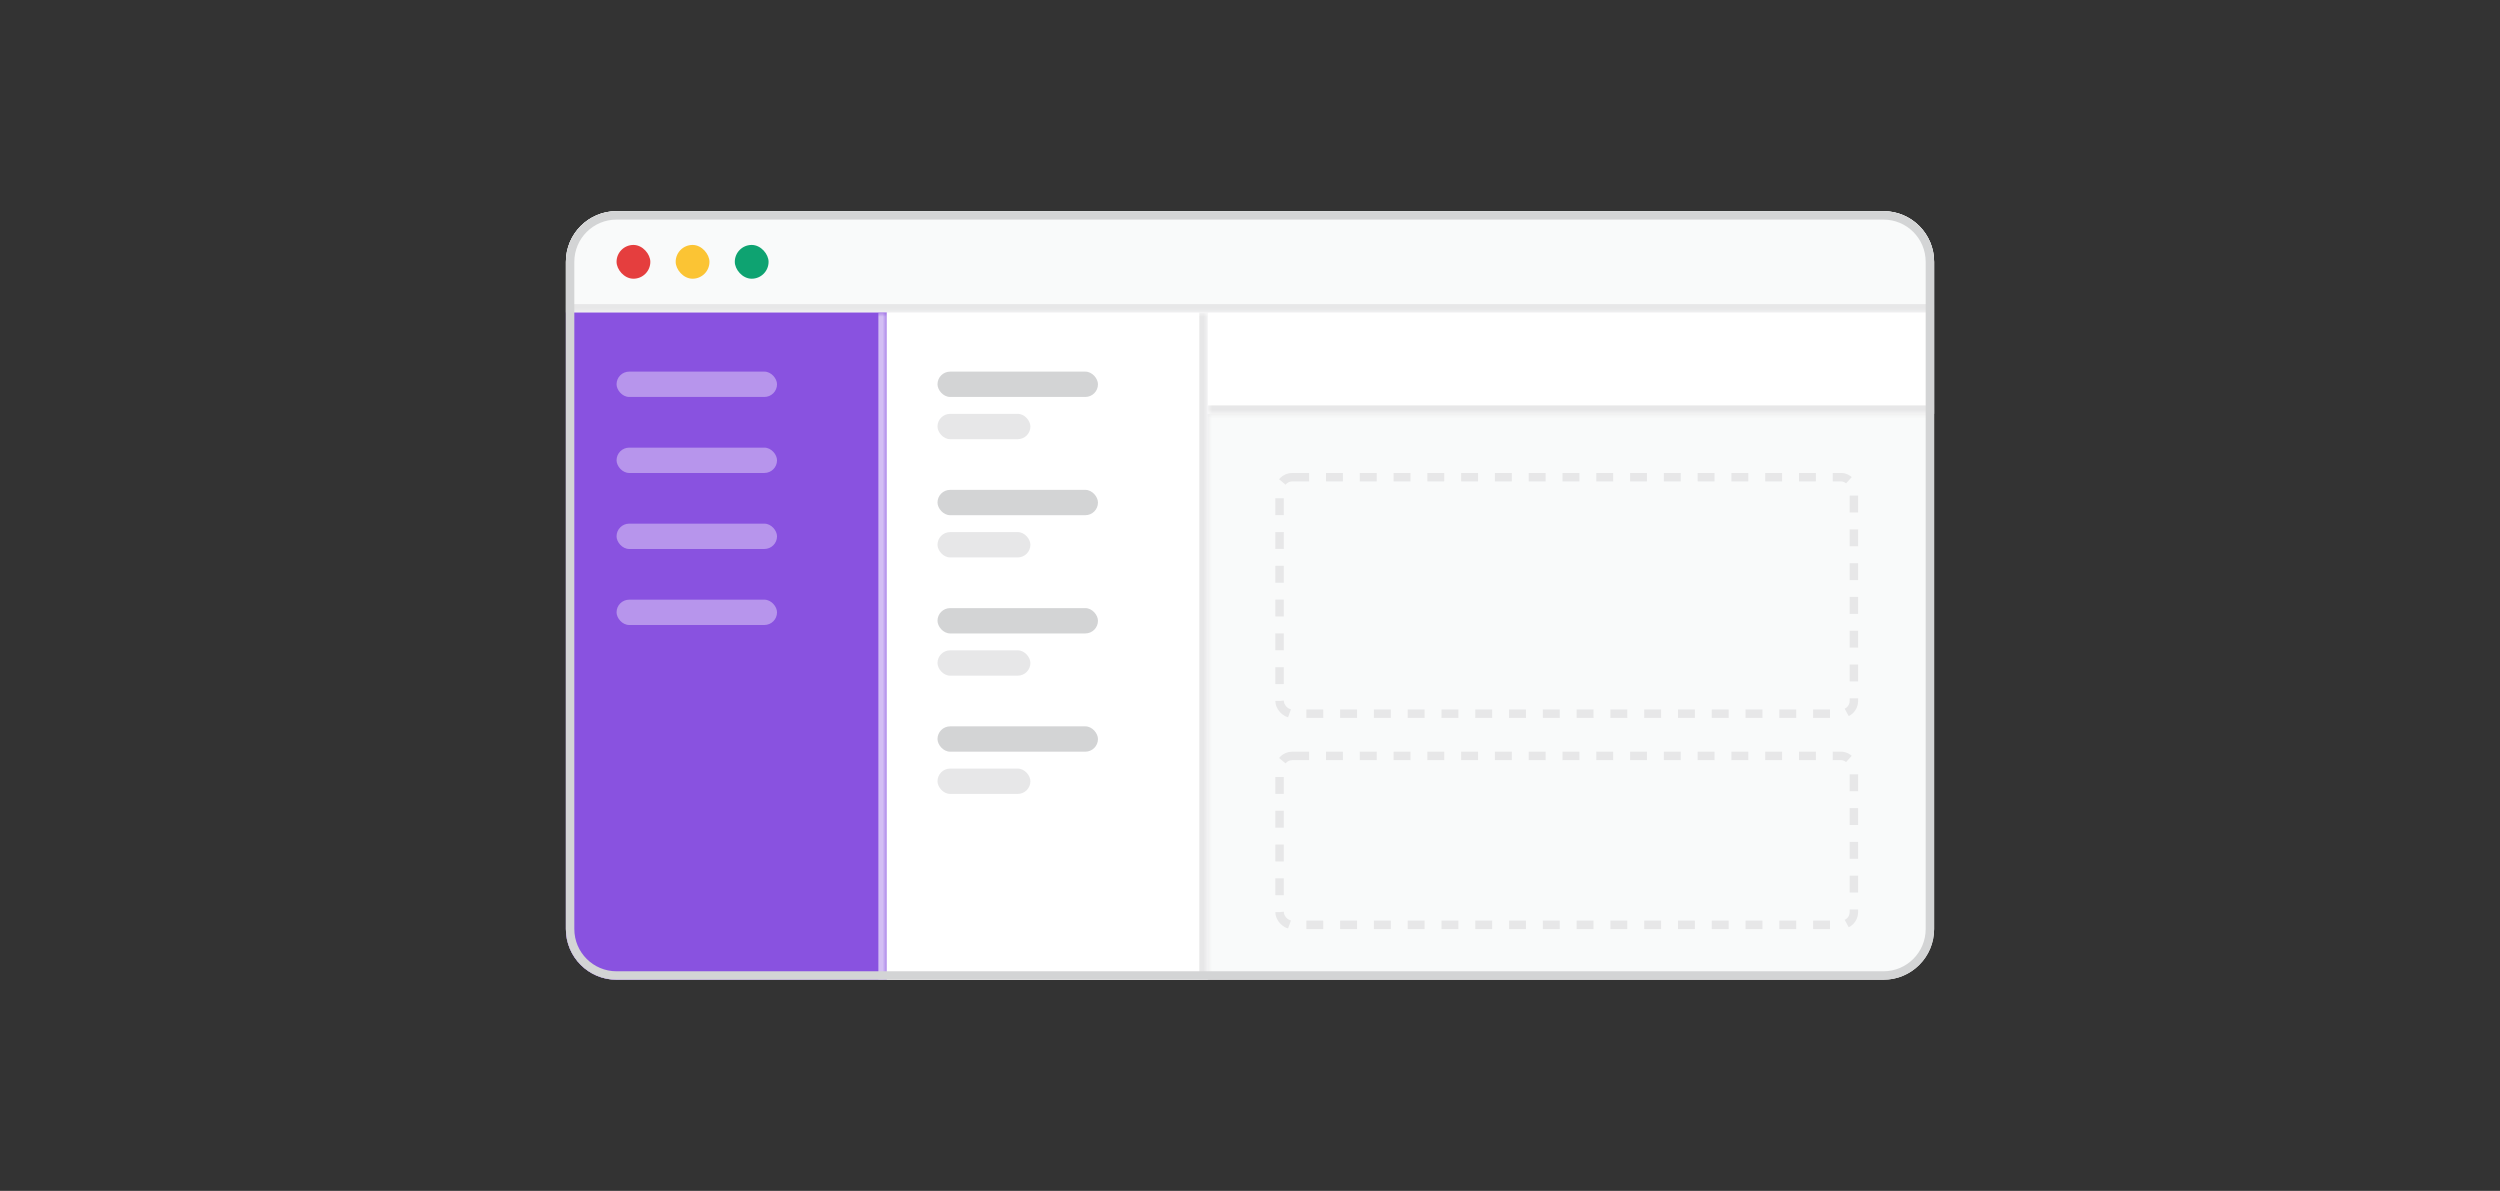 <svg width="296" height="141" viewBox="0 0 296 141" fill="none" xmlns="http://www.w3.org/2000/svg">
<rect x="0" y="0" width="296" height="141" fill="#333333" stroke="none"/>
<g clip-path="url(#clip0_99_8660)">
<path d="M67 31C67 27.686 69.686 25 73 25H223C226.314 25 229 27.686 229 31V110C229 113.314 226.314 116 223 116H73C69.686 116 67 113.314 67 110V31Z" fill="#F9FAFA"/>
<mask id="path-3-inside-1_99_8660" fill="white">
<path d="M67 25H229V37H67V25Z"/>
</mask>
<path d="M67 25H229V37H67V25Z" fill="#F9FAFA"/>
<path d="M229 36H67V38H229V36Z" fill="#E7E7E8" mask="url(#path-3-inside-1_99_8660)"/>
<rect x="73" y="29" width="4" height="4" rx="2" fill="#E53E3E"/>
<rect x="80" y="29" width="4" height="4" rx="2" fill="#FBC434"/>
<rect x="87" y="29" width="4" height="4" rx="2" fill="#0EA371"/>
<mask id="path-8-inside-2_99_8660" fill="white">
<path d="M67 37H105V133H67V37Z"/>
</mask>
<path d="M67 37H105V133H67V37Z" fill="#8952E0"/>
<path d="M104 37V133H106V37H104Z" fill="#D3BEF4" mask="url(#path-8-inside-2_99_8660)"/>
<rect x="73" y="44" width="19" height="3" rx="1.5" fill="#B795EC"/>
<rect x="73" y="53" width="19" height="3" rx="1.5" fill="#B795EC"/>
<rect x="73" y="62" width="19" height="3" rx="1.5" fill="#B795EC"/>
<rect x="73" y="71" width="19" height="3" rx="1.5" fill="#B795EC"/>
<mask id="path-14-inside-3_99_8660" fill="white">
<path d="M105 37H143V133H105V37Z"/>
</mask>
<path d="M105 37H143V133H105V37Z" fill="white"/>
<path d="M142 37V133H144V37H142Z" fill="#E7E7E8" mask="url(#path-14-inside-3_99_8660)"/>
<rect x="111" y="44" width="19" height="3" rx="1.5" fill="#D3D4D5"/>
<rect x="111" y="49" width="11" height="3" rx="1.5" fill="#E7E7E8"/>
<rect x="111" y="58" width="19" height="3" rx="1.5" fill="#D3D4D5"/>
<rect x="111" y="63" width="11" height="3" rx="1.5" fill="#E7E7E8"/>
<rect x="111" y="72" width="19" height="3" rx="1.5" fill="#D3D4D5"/>
<rect x="111" y="77" width="11" height="3" rx="1.5" fill="#E7E7E8"/>
<rect x="111" y="86" width="19" height="3" rx="1.5" fill="#D3D4D5"/>
<rect x="111" y="91" width="11" height="3" rx="1.5" fill="#E7E7E8"/>
<mask id="path-24-inside-4_99_8660" fill="white">
<path d="M143 37H235V49H143V37Z"/>
</mask>
<path d="M143 37H235V49H143V37Z" fill="white"/>
<path d="M235 48H143V50H235V48Z" fill="#E7E7E8" mask="url(#path-24-inside-4_99_8660)"/>
<rect x="151.5" y="56.5" width="68" height="28" rx="1.5" stroke="#E7E7E8" stroke-dasharray="2 2"/>
<rect x="151.5" y="89.5" width="68" height="20" rx="1.5" stroke="#E7E7E8" stroke-dasharray="2 2"/>
</g>
<path d="M67.5 31C67.5 27.962 69.962 25.5 73 25.5H223C226.038 25.5 228.5 27.962 228.5 31V110C228.5 113.038 226.038 115.5 223 115.5H73C69.962 115.5 67.5 113.038 67.5 110V31Z" stroke="#D3D4D5"/>
<defs>
<clipPath id="clip0_99_8660">
<path d="M67 31C67 27.686 69.686 25 73 25H223C226.314 25 229 27.686 229 31V110C229 113.314 226.314 116 223 116H73C69.686 116 67 113.314 67 110V31Z" fill="white"/>
</clipPath>
</defs>
</svg>
